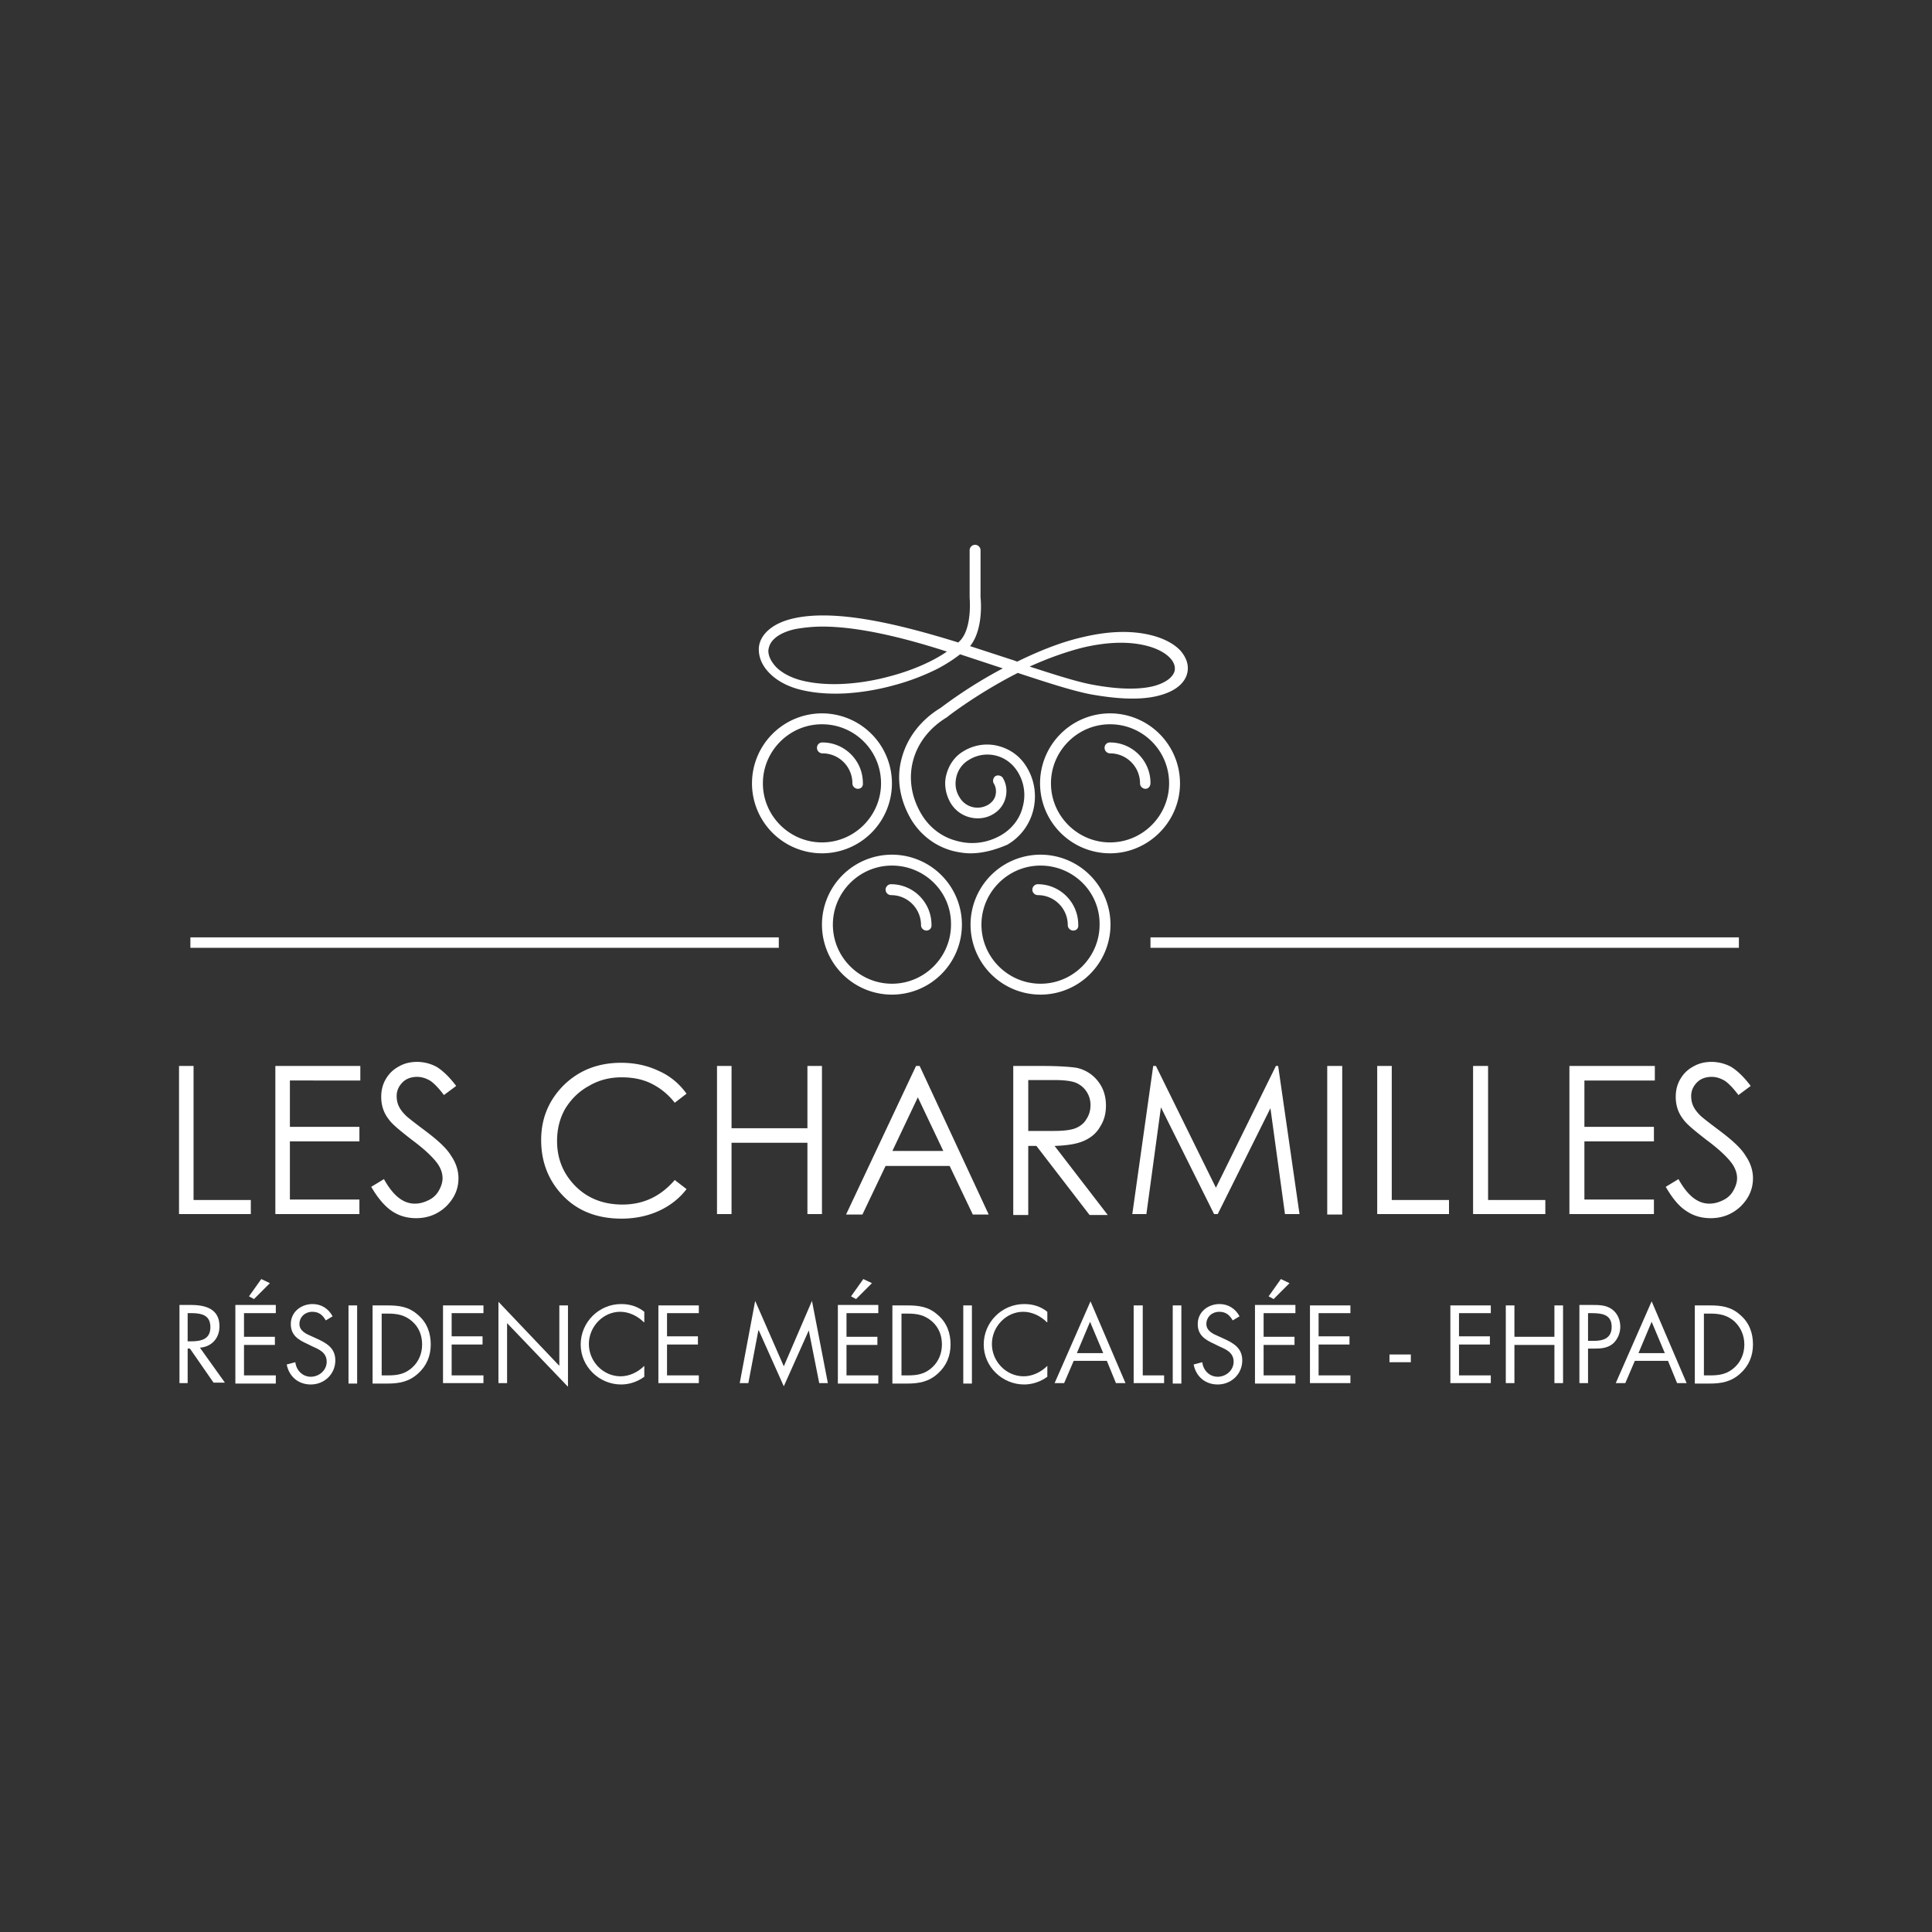 <svg xmlns="http://www.w3.org/2000/svg" xmlns:xlink="http://www.w3.org/1999/xlink" viewBox="0 0 425.2 425.2" xmlns:v="https://vecta.io/nano"><rect x="0" y="0" width="425.2" height="425.2" fill="#333333" stroke="none"/><g fill="#fff"><path d="M181 137.9c-2 0-3.9.2-5.7.5-2.1.4-3.8 1.2-4.8 2.1-.9.8-1.3 1.7-1.4 2.7 0 1.2.6 2.4 1.7 3.6 1.3 1.3 3.2 2.3 5.4 2.9 5.3 1.4 12.5 1.1 19.8-.9 4.9-1.3 9.4-3.3 12.4-5.4-9.6-3.1-19.5-5.5-27.4-5.5m45.6 8.8c5.3 1.7 9.9 3.2 13.4 3.9 7.2 1.4 11.5 1 13.9.4 2.6-.7 4.2-1.9 4.6-3.3.5-2.1-1.8-4.3-5.5-5.4-4.1-1.2-9-1.1-14.6.2-3.6.9-7.6 2.3-11.8 4.2m-13 41.1c-1.3 0-2.5-.2-3.8-.5-3.9-1-7.2-3.5-9.3-7-2.5-4.3-3.3-9.1-2-13.6 1.2-4.4 4.2-8.3 8.5-10.9.7-.5 6.1-4.7 13.7-8.7l-9.4-3.1c-1.4 1.1-3.1 2.2-5 3.2a50.67 50.67 0 0 1-9.5 3.6c-3.6 1-7.3 1.6-10.7 1.8-3.8.2-7.3-.1-10.3-.9-2.6-.7-4.8-1.9-6.4-3.5s-2.4-3.4-2.4-5.3c0-1.6.8-3.1 2.2-4.3s3.4-2.1 5.9-2.6c9.3-1.9 22.9 1.4 35.8 5.4l.5-.5c2.6-2.9 2-9.3 2-9.3v-.1-10.4c0-.6.5-1.2 1.2-1.2.6 0 1.2.5 1.2 1.2v10.4c.1.8.6 7.1-2.3 10.7l9.2 3c.4.1.8.3 1.2.4 5.1-2.5 10-4.4 14.5-5.4 5.9-1.4 11.2-1.5 15.7-.2 2.4.7 4.4 1.8 5.7 3.2 1.3 1.5 1.9 3.2 1.5 4.9-.3 1.4-1.6 3.8-6.3 5-3.8 1-8.9.8-15-.3-4.1-.8-9.6-2.6-16-4.7-8.7 4.4-15.3 9.5-15.4 9.6l-.1.1c-7.9 4.7-10.3 13.7-5.7 21.4 1.8 3 4.6 5.1 7.9 5.9 3.3.9 6.8.4 9.8-1.4 2.3-1.4 4-3.6 4.6-6.2.7-2.6.3-5.3-1.1-7.6-1.1-1.8-2.8-3.1-4.8-3.6s-4.1-.2-5.9.9c-1.4.8-2.4 2.1-2.8 3.7s-.2 3.2.7 4.6c1.3 2.2 4.1 2.9 6.3 1.6.8-.5 1.4-1.2 1.6-2.1s.1-1.8-.4-2.6c-.3-.5-.1-1.3.4-1.6s1.3-.1 1.6.4c.8 1.3 1 2.9.6 4.4a5.77 5.77 0 0 1-2.6 3.5c-1.1.7-2.3 1-3.5 1-2.4 0-4.7-1.2-6-3.4-1.1-1.9-1.5-4.2-.9-6.3.6-2.2 1.9-4 3.8-5.1 2.3-1.4 5.1-1.8 7.7-1.1s4.8 2.3 6.2 4.7c1.7 2.8 2.2 6.2 1.4 9.4a12.14 12.14 0 0 1-5.7 7.6c-2.8 1.2-5.5 1.9-8.1 1.9m-32.7-28.4c-7.2 0-13 5.9-13 13 0 7.2 5.9 13 13 13 7.2 0 13-5.9 13-13 0-7.2-5.8-13-13-13m0 28.4a15.41 15.41 0 0 1-15.4-15.4 15.41 15.41 0 0 1 15.4-15.4 15.41 15.41 0 0 1 15.4 15.4 15.41 15.41 0 0 1-15.4 15.4m7.9-14.2c-.6 0-1.2-.5-1.2-1.2 0-3.6-2.9-6.6-6.6-6.6-.6 0-1.2-.5-1.2-1.2s.5-1.2 1.2-1.2c4.9 0 8.9 4 8.9 8.9.1.8-.4 1.3-1.1 1.3m15.1 31.2c-.6 0-1.2-.5-1.2-1.2 0-3.6-2.9-6.6-6.6-6.6-.6 0-1.2-.5-1.2-1.2 0-.6.5-1.2 1.2-1.2 4.9 0 8.9 4 8.9 8.9.1.8-.5 1.3-1.1 1.3m32.3 0c-.6 0-1.2-.5-1.2-1.2 0-3.6-2.9-6.6-6.6-6.6-.6 0-1.2-.5-1.2-1.2 0-.6.5-1.2 1.2-1.2 4.9 0 8.9 4 8.9 8.9.1.8-.4 1.3-1.1 1.3m15.9-31.2c-.6 0-1.2-.5-1.2-1.2 0-3.6-2.9-6.6-6.6-6.6-.6 0-1.2-.5-1.2-1.2s.5-1.2 1.2-1.2c4.9 0 8.9 4 8.9 8.9 0 .8-.5 1.3-1.1 1.3"/><use xlink:href="#B"/><use xlink:href="#B" x="32.7"/><path d="M244.3 159.4c-7.2 0-13 5.9-13 13 0 7.2 5.9 13 13 13 7.2 0 13-5.9 13-13 0-7.2-5.8-13-13-13m0 28.4a15.41 15.41 0 0 1-15.4-15.4 15.41 15.41 0 0 1 15.4-15.4 15.41 15.41 0 0 1 15.4 15.4c0 8.5-7 15.4-15.4 15.4m138.4 20.8H253.2v-2.3h129.5v2.3zm-211.3 0H41.9v-2.3h129.5v2.3zm-132 26v32.6h15.8v-3.1H42.6v-29.5zm21.2 0h18.7v3.2H63.8V248h15.3v3.2H63.8V264h15.3v3.2H60.6zm21.1 26.6l2.8-1.7c2 3.6 4.2 5.4 6.8 5.4 1.1 0 2.1-.3 3.1-.8s1.7-1.2 2.2-2.1.8-1.8.8-2.7c0-1.1-.4-2.2-1.1-3.2-1-1.4-2.9-3.2-5.6-5.2-2.7-2.1-4.4-3.5-5.1-4.5-1.2-1.5-1.7-3.2-1.7-5 0-1.4.3-2.7 1-3.9s1.6-2.1 2.9-2.8c1.2-.7 2.6-1 4-1a9.16 9.16 0 0 1 4.3 1.1c1.3.8 2.8 2.2 4.3 4.2l-2.7 2c-1.2-1.6-2.3-2.7-3.1-3.2-.9-.5-1.8-.8-2.8-.8-1.3 0-2.4.4-3.2 1.2s-1.3 1.8-1.3 3c0 .7.1 1.4.4 2.1s.8 1.4 1.6 2.2c.4.4 1.8 1.5 4.2 3.3 2.8 2.1 4.8 3.9 5.8 5.6 1.1 1.6 1.6 3.3 1.6 4.9 0 2.4-.9 4.4-2.7 6.2-1.8 1.7-4 2.6-6.6 2.6-2 0-3.8-.5-5.4-1.6s-3.1-2.9-4.5-5.3m69.4-20.5l-2.6 2a14.75 14.75 0 0 0-5.1-4.2c-2-1-4.2-1.4-6.6-1.4-2.6 0-5 .6-7.2 1.9-2.2 1.2-3.9 2.9-5.2 5-1.2 2.1-1.8 4.5-1.8 7.1 0 4 1.4 7.3 4.1 10s6.2 4 10.3 4c4.6 0 8.4-1.8 11.5-5.4l2.6 2c-1.6 2.1-3.7 3.7-6.1 4.8s-5.2 1.7-8.2 1.7c-5.7 0-10.2-1.9-13.5-5.7-2.8-3.2-4.2-7.1-4.2-11.6 0-4.8 1.7-8.8 5-12.1 3.4-3.3 7.6-4.9 12.6-4.9 3 0 5.8.6 8.3 1.8 2.5 1.1 4.5 2.8 6.1 5m6.7-6.1h3.2v13.7h16.7v-13.7h3.2v32.6h-3.2v-15.7H161v15.7h-3.2zm44.2 6.9l-5.6 11.8h11.2l-5.6-11.8zm.4-6.9l15.2 32.7h-3.5l-5.1-10.7h-14.1l-5.1 10.7h-3.6l15.4-32.7h.8zm23.9 3.2v11.1h5.6c2.2 0 3.8-.2 4.8-.6s1.9-1.1 2.4-2c.6-.9.9-1.9.9-3.1a5.29 5.29 0 0 0-.9-3c-.6-.9-1.4-1.5-2.3-1.9-1-.4-2.6-.6-4.8-.6h-5.7zm-3.3-3.2h6.5c3.6 0 6.1.2 7.4.4a8.04 8.04 0 0 1 4.7 2.9c1.2 1.5 1.8 3.3 1.8 5.4 0 1.8-.4 3.3-1.3 4.7-.8 1.4-2 2.4-3.6 3.1s-3.7 1-6.4 1.1l11.7 15.2h-4l-11.7-15.2h-1.8v15.2H223v-32.8zm26.2 32.6l4.6-32.6h.6l13.2 26.8 13.2-26.8h.5l4.7 32.6h-3.2l-3.2-23.3-11.6 23.3h-.8l-11.7-23.5-3.2 23.5zm42.9-32.6h3.3v32.7h-3.3zm11 0h3.2v29.5h12.6v3.1h-15.8zm21.1 0h3.3v29.5h12.6v3.1h-15.9zm21.2 0h18.8v3.2h-15.5V248H364v3.2h-15.3V264H364v3.2h-18.6zm21.2 26.6l2.8-1.7c2 3.6 4.2 5.4 6.8 5.4 1.1 0 2.1-.3 3.1-.8s1.7-1.2 2.2-2.1.8-1.8.8-2.7c0-1.1-.4-2.2-1.1-3.2-1-1.4-2.9-3.2-5.6-5.2-2.7-2.1-4.4-3.5-5.1-4.5-1.2-1.5-1.7-3.2-1.7-5 0-1.4.3-2.7 1-3.9s1.6-2.1 2.9-2.8c1.2-.7 2.6-1 4-1a9.16 9.16 0 0 1 4.3 1.1c1.3.8 2.8 2.2 4.3 4.2l-2.7 2c-1.2-1.6-2.3-2.7-3.1-3.2-.9-.5-1.8-.8-2.8-.8-1.3 0-2.4.4-3.2 1.2s-1.3 1.8-1.3 3c0 .7.1 1.4.4 2.1s.8 1.4 1.6 2.2c.4.4 1.8 1.5 4.2 3.3 2.8 2.1 4.8 3.9 5.8 5.6 1.1 1.6 1.6 3.3 1.6 4.9 0 2.4-.9 4.4-2.7 6.2-1.8 1.7-4 2.6-6.6 2.6-2 0-3.8-.5-5.4-1.6-1.7-1.1-3.1-2.9-4.5-5.3m-325.2 34h.6c2.2 0 4.3-.4 4.3-3.1 0-2.8-2.1-3.1-4.4-3.1h-.6v6.2zm0 9.2h-1.9v-17.2H42c3.3 0 6.3.9 6.3 4.7 0 2.6-1.7 4.5-4.3 4.7l5.5 7.7H47l-5.2-7.5h-.5v7.6z"/><use xlink:href="#C"/><use xlink:href="#D"/><path d="M76.7 287.3h1.9v17.2h-1.9zm8.7 15.4c2.1 0 3.8-.3 5.4-1.8 1.4-1.3 2.1-3.1 2.1-5 0-2-.7-3.8-2.2-5.1-1.6-1.4-3.3-1.7-5.3-1.7H84v13.6h1.4zm-3.3-15.4h3.2c2.6 0 4.7.3 6.7 2.1 2 1.7 2.8 4 2.8 6.5s-.9 4.7-2.8 6.4c-2 1.8-4.1 2.2-6.8 2.2H82v-17.2z"/><use xlink:href="#E"/><path d="M109.7 304.4h1.9v-13.2l13.4 14v-17.9h-1.9v13.3l-13.4-14.1z"/><use xlink:href="#F"/><use xlink:href="#E" x="47.4"/><path d="M172.5 300.7l-6.3-14.4-3.4 18.1h1.9l2.2-11.6h.1l5.5 12.3 5.5-12.3h0l2.3 11.6h1.9l-3.5-18.1zm11.9-13.4v17.2h8.9v-1.8h-7V296h6.8v-1.8h-6.8V289h7v-1.8h-8.9zm2.9-2l1.1.6 3.5-3.5-1.9-.9-2.7 3.8zm12.5 17.4c2.1 0 3.8-.3 5.4-1.8 1.4-1.3 2.1-3.1 2.1-5 0-2-.7-3.8-2.2-5.1-1.6-1.4-3.3-1.7-5.3-1.7h-1.4v13.6h1.4zm-3.3-15.4h3.2c2.6 0 4.7.3 6.7 2.1 2 1.7 2.8 4 2.8 6.5s-.9 4.7-2.8 6.4c-2 1.8-4.1 2.2-6.8 2.2h-3.2v-17.2zm15.5 0h1.9v17.2H212z"/><use xlink:href="#F" x="88.7"/><path d="M239.9 290.9l2.9 6.9H237l2.9-6.9zm-7.8 13.5h2.1l2.1-4.9h7.3l2 4.9h2.1l-7.7-18-7.9 18zm17.4-17.1v17.1h6.7v-1.7h-4.7v-15.4zm8.6 0h1.9v17.2h-1.9z"/><use xlink:href="#D" x="199.6"/><use xlink:href="#C" x="224.4"/><use xlink:href="#E" x="190.8"/><path d="M305.8 298.1h4.7v1.7h-4.7z"/><use xlink:href="#E" x="221.7"/><path d="M342.1 287.3v6.9h-8.8v-6.9h-1.9v17.1h1.9V296h8.8v8.4h1.9v-17.1zm7.4 7.8h1.3c2.1 0 3.9-.6 3.9-3.1 0-2.8-2.3-3-4.5-3h-.7v6.1zm0 9.3h-1.9v-17.2h2.8c1.5 0 3 0 4.3.9s1.9 2.4 1.9 3.9c0 1.4-.6 2.8-1.6 3.7-1.2 1-2.6 1.1-4.1 1.1h-1.4v7.6zm14-13.5l2.9 6.9h-5.8l2.9-6.9zm-7.9 13.5h2.1l2.1-4.9h7.3l2 4.9h2.1l-7.7-18-7.9 18zm20.8-1.7c2.1 0 3.8-.3 5.4-1.8 1.4-1.3 2.1-3.1 2.1-5 0-2-.8-3.8-2.2-5.1-1.6-1.4-3.3-1.7-5.3-1.7H375v13.6h1.4zm-3.3-15.4h3.2c2.6 0 4.7.3 6.7 2.1 2 1.7 2.8 4 2.8 6.5s-.9 4.7-2.8 6.4c-2 1.8-4.1 2.2-6.8 2.2H373v-17.2z"/></g><defs ><path id="B" d="M196.3 190.5c-7.2 0-13 5.9-13 13 0 7.2 5.9 13 13 13 7.2 0 13-5.9 13-13 .1-7.2-5.8-13-13-13m0 28.4a15.41 15.41 0 0 1-15.4-15.4 15.41 15.41 0 0 1 15.4-15.4 15.41 15.41 0 0 1 15.4 15.4 15.41 15.41 0 0 1-15.4 15.4"/><path id="C" d="M51.8 287.3v17.2h8.9v-1.8h-7V296h6.8v-1.8h-6.8V289h7v-1.8h-8.9zm3-2l1.1.6 3.5-3.5-1.9-.9-2.7 3.8z"/><path id="D" d="M71.7 290.6c-.7-1.2-1.5-1.9-3-1.9s-2.8 1.1-2.8 2.7c0 1.5 1.5 2.2 2.7 2.7l1.1.5c2.2 1 4.1 2.1 4.1 4.8 0 3-2.4 5.3-5.4 5.3-2.8 0-4.8-1.8-5.3-4.4l1.9-.5c.2 1.8 1.6 3.2 3.4 3.2s3.5-1.4 3.5-3.3c0-2-1.6-2.7-3.2-3.4l-1-.5c-2-.9-3.7-1.9-3.7-4.4 0-2.7 2.3-4.4 4.8-4.4 1.9 0 3.5 1 4.4 2.7l-1.5.9z"/><path id="E" d="M97.5 287.3v17.1h8.9v-1.7h-7v-6.8h6.8v-1.8h-6.8V289h7v-1.7z"/><path id="F" d="M141.7 291c-1.4-1.4-3.3-2.3-5.2-2.3-3.8 0-6.9 3.3-6.9 7.1s3.1 7.1 7 7.1c1.9 0 3.8-.9 5.2-2.3v2.4c-1.5 1.1-3.3 1.7-5.1 1.7-4.8 0-8.9-3.9-8.9-8.8s4-8.9 8.9-8.9c1.9 0 3.6.5 5.1 1.7v2.3z"/></defs></svg>